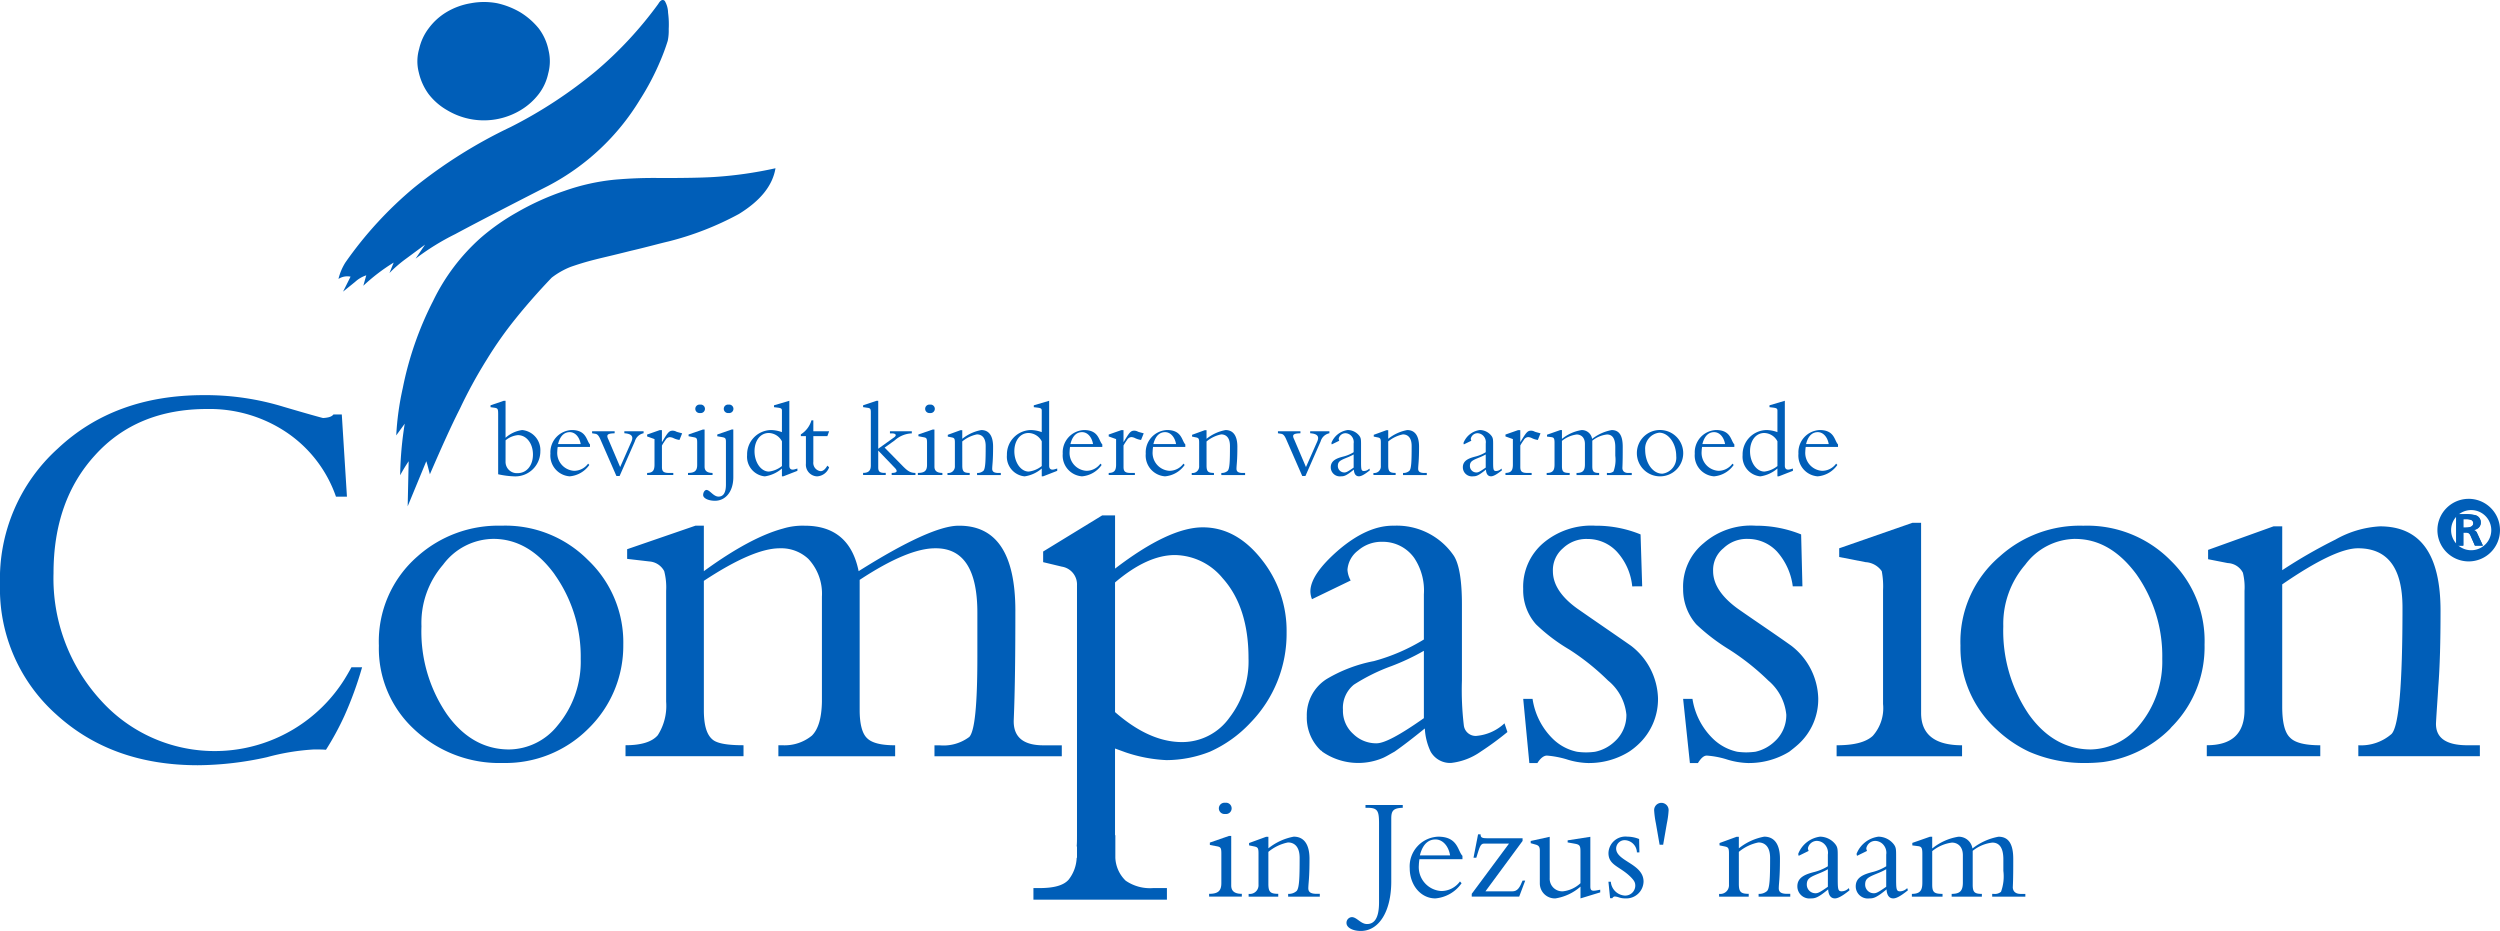 <svg xmlns="http://www.w3.org/2000/svg" width="300.032" height="111.727" viewBox="0 0 300.032 111.727"><defs><style>.a{fill:#005eb8;}</style></defs><g transform="translate(-708.439 -317.504)"><path class="a" d="M748.1,320.915a6.433,6.433,0,0,0-1.137,2.47,5.309,5.309,0,0,0-.038,2.822,7.035,7.035,0,0,0,1.175,2.587,7.475,7.475,0,0,0,2.2,1.92,8.565,8.565,0,0,0,8.86,0,7.755,7.755,0,0,0,2.156-1.92,6.148,6.148,0,0,0,1.137-2.47,5.577,5.577,0,0,0,.041-2.784,6.4,6.4,0,0,0-1.177-2.625,8.7,8.7,0,0,0-2.194-1.922,9.569,9.569,0,0,0-2.786-1.1,8.533,8.533,0,0,0-3.174,0,8.325,8.325,0,0,0-2.9,1.058,7.357,7.357,0,0,0-2.158,1.96m-.43,25.952-1.138,1.684a29.278,29.278,0,0,1,4.743-2.939c1.529-.825,5.253-2.783,11.172-5.8a28.112,28.112,0,0,0,11.016-10.35,30.575,30.575,0,0,0,2.431-4.624,24.84,24.84,0,0,0,.9-2.432,5.992,5.992,0,0,0,.118-1.41,10.532,10.532,0,0,0-.078-1.96,2.911,2.911,0,0,0-.393-1.413c-.235-.234-.51-.117-.784.355a46.114,46.114,0,0,1-7.449,8.033,54.581,54.581,0,0,1-10.271,6.743,58.465,58.465,0,0,0-11.564,7.254,46.065,46.065,0,0,0-8.273,9.015,6.676,6.676,0,0,0-.823,1.96,1.963,1.963,0,0,1,1.451-.273l-.9,1.8,1.451-1.177a3.691,3.691,0,0,1,1.334-.783l-.354,1.253a22.683,22.683,0,0,1,3.645-2.783l-.508,1.256a15.688,15.688,0,0,1,2-1.727Zm10.978-3.843A26.474,26.474,0,0,0,754.41,346a24.223,24.223,0,0,0-5.763,7.607A40.113,40.113,0,0,0,745,364.077a33.777,33.777,0,0,0-.784,5.681l1.02-1.408a42.257,42.257,0,0,0-.549,6.193,19.521,19.521,0,0,1,1.02-1.686l-.118,5.41,2.235-5.41c.156.472.273.982.43,1.569,1.373-3.177,2.551-5.8,3.608-7.88a57.022,57.022,0,0,1,3.214-5.881,46.017,46.017,0,0,1,3.45-4.9c1.136-1.413,2.587-3.1,4.35-4.941a9.316,9.316,0,0,1,2.276-1.293c.783-.273,1.763-.589,3.017-.9.589-.156,2-.469,4.156-1.017,1.881-.434,3.41-.865,4.587-1.139a36.259,36.259,0,0,0,8.429-3.29c2.548-1.57,4.038-3.373,4.39-5.49a47.869,47.869,0,0,1-7.487,1.058c-1.373.079-3.411.117-6.2.117a53.115,53.115,0,0,0-5.645.2,25.663,25.663,0,0,0-5.959,1.331,31.72,31.72,0,0,0-5.8,2.627" transform="translate(11.777 0)"/><path class="a" d="M719.855,358.373c3.328-3.676,7.816-5.533,13.427-5.533a16.558,16.558,0,0,1,9.635,2.863,15.357,15.357,0,0,1,5.845,7.661h1.315l-.618-9.867h-1.007c-.194.272-.62.387-1.238.425-.194-.038-1.742-.465-4.76-1.353a31.855,31.855,0,0,0-9.559-1.393c-7.119,0-12.963,2.127-17.53,6.422a21.064,21.064,0,0,0-6.926,16.251,20.207,20.207,0,0,0,6.735,15.631c4.448,4.062,10.1,6.112,17.026,6.112a39.163,39.163,0,0,0,8.281-.966,27.209,27.209,0,0,1,5.649-.928c.465,0,.968,0,1.431.038a33.764,33.764,0,0,0,2.207-4.063,43.309,43.309,0,0,0,2.128-5.842h-1.277c-.27.5-.541.966-.851,1.47a18.39,18.39,0,0,1-29.255,2.476,21.663,21.663,0,0,1-5.65-15.244q0-8.708,4.993-14.161" transform="translate(0 13.75)"/><path class="a" d="M813.49,366.182a7.556,7.556,0,0,1,5.726,2.786c2.051,2.283,3.1,5.494,3.1,9.6a11.066,11.066,0,0,1-2.284,7.121,6.973,6.973,0,0,1-5.688,2.939c-2.631,0-5.3-1.2-8.047-3.6V369.47c2.593-2.206,4.991-3.289,7.2-3.289m-13.584,1.393a2.161,2.161,0,0,1,1.818,2.244v29.988c0,.5,0,.966-.038,1.353h.038v1.353h-.038a4.517,4.517,0,0,1-.969,2.632c-.618.7-1.779,1.006-3.521,1.006h-.7v1.393h16.021v-1.393h-1.663a5.131,5.131,0,0,1-3.29-.889,4.063,4.063,0,0,1-1.238-2.749v-2.707h-.038V389.4l1.276.463a17.644,17.644,0,0,0,4.915.93,14.376,14.376,0,0,0,5.186-1.006,15.027,15.027,0,0,0,4.914-3.522,15.312,15.312,0,0,0,4.3-10.756,13.711,13.711,0,0,0-3.018-8.822c-2.051-2.593-4.412-3.831-7.045-3.831-2.707,0-6.228,1.665-10.523,4.953v-6.384h-1.548l-7.083,4.334v1.276Z" transform="translate(35.961 17.935)"/><path class="a" d="M808.528,372.519c0-6.809-2.244-10.253-6.811-10.215-2.206,0-6.231,1.82-12,5.456-.735-3.636-2.9-5.456-6.463-5.456a8.1,8.1,0,0,0-2.631.349c-2.593.7-5.766,2.4-9.481,5.107V362.3h-1.006l-8.2,2.825v1.16l2.67.31a2.189,2.189,0,0,1,1.779,1.161,7.739,7.739,0,0,1,.232,2.36v13.31a6.53,6.53,0,0,1-1.006,4.024c-.7.813-2.011,1.2-3.87,1.2v1.315h14.162v-1.315c-1.856,0-3.056-.194-3.638-.62-.772-.58-1.122-1.741-1.122-3.6V368.921c3.987-2.631,7.005-3.907,9.1-3.907h.386a4.764,4.764,0,0,1,3.058,1.276,6.116,6.116,0,0,1,1.625,4.528v12.613c-.038,1.934-.425,3.289-1.2,4.062a5.173,5.173,0,0,1-3.484,1.162h-.542v1.315H794.1v-1.315c-1.665,0-2.787-.27-3.368-.852-.582-.541-.89-1.7-.89-3.366V368.805c3.87-2.553,6.888-3.791,9.056-3.791,3.4-.039,5.069,2.553,5.069,7.739v5.3c0,5.726-.31,8.9-.968,9.6a5.15,5.15,0,0,1-3.559,1.007h-.62v1.315H814.1v-1.315h-2.207c-2.476,0-3.636-1.045-3.559-3.056.154-3.715.193-8.088.193-13.08" transform="translate(21.768 18.292)"/><path class="a" d="M761.813,368.144a17.047,17.047,0,0,1,3.135,10.137,11.942,11.942,0,0,1-2.786,8.011,7.549,7.549,0,0,1-5.8,2.863c-2.942,0-5.457-1.394-7.469-4.218a17.563,17.563,0,0,1-3.057-10.563,10.671,10.671,0,0,1,2.593-7.391,7.607,7.607,0,0,1,6.036-3.1c2.825,0,5.3,1.432,7.352,4.256M765.8,366.4a13.967,13.967,0,0,0-10.371-4.1,14.561,14.561,0,0,0-10.061,3.676,13.523,13.523,0,0,0-4.643,10.718,13.2,13.2,0,0,0,4.256,10.06,14.918,14.918,0,0,0,10.642,4.024,14.046,14.046,0,0,0,10.218-4.1,13.879,13.879,0,0,0,4.217-10.1A13.626,13.626,0,0,0,765.8,366.4" transform="translate(13.184 18.294)"/><path class="a" d="M929.263,389.945V388.63h-1.47c-2.593,0-3.869-.89-3.793-2.71.077-1.431.194-2.9.272-4.294.194-2.477.271-5.5.271-9.132,0-6.771-2.4-10.137-7.274-10.137a12.2,12.2,0,0,0-5.34,1.587,60.951,60.951,0,0,0-6.385,3.674v-5.262H904.5l-7.854,2.825V366.3l2.36.465a2.145,2.145,0,0,1,1.818,1.16,7.363,7.363,0,0,1,.194,2.167v14.277c0,2.863-1.51,4.257-4.528,4.257v1.315H910.11V388.63c-1.858,0-3.057-.31-3.638-.93q-.93-.87-.93-3.714V369.321c4.218-2.9,7.236-4.332,9.094-4.332,3.56,0,5.341,2.359,5.341,7.118,0,9.209-.425,14.239-1.315,15.168a5.563,5.563,0,0,1-3.986,1.355v1.315Z" transform="translate(76.792 18.316)"/><path class="a" d="M889.271,363.889c2.825,0,5.263,1.431,7.353,4.256a17.025,17.025,0,0,1,3.094,10.137,11.928,11.928,0,0,1-2.786,8.009,7.65,7.65,0,0,1-5.766,2.863c-2.941,0-5.456-1.393-7.469-4.218a17.821,17.821,0,0,1-3.057-10.563,10.884,10.884,0,0,1,2.632-7.39,7.588,7.588,0,0,1,6-3.1M901,366.753l-.348-.349a14.066,14.066,0,0,0-10.409-4.1,14.34,14.34,0,0,0-10.023,3.677,13.468,13.468,0,0,0-4.721,10.716,13.271,13.271,0,0,0,4.334,10.061,14.925,14.925,0,0,0,3.91,2.67,16.437,16.437,0,0,0,6.694,1.353,19.3,19.3,0,0,0,2.167-.115,14.107,14.107,0,0,0,8.049-3.987,3.538,3.538,0,0,1,.348-.386,13.581,13.581,0,0,0,3.793-9.712A13.438,13.438,0,0,0,901,366.753" transform="translate(68.22 18.294)"/><path class="a" d="M875.084,362.055h-1.045l-8.784,3.058v1.044l3.173.62a2.541,2.541,0,0,1,1.935,1.083,9.587,9.587,0,0,1,.155,2.283V383.8a4.994,4.994,0,0,1-1.238,3.831c-.852.775-2.284,1.122-4.335,1.122v1.317H880v-1.317c-3.289,0-4.914-1.315-4.914-3.869Z" transform="translate(63.911 18.193)"/><path class="a" d="M866.183,369.577l-.155-6.229a14.356,14.356,0,0,0-5.456-1.045,8.634,8.634,0,0,0-6.231,2.089,6.733,6.733,0,0,0-2.476,5.5,6.355,6.355,0,0,0,1.586,4.256,23.779,23.779,0,0,0,3.948,3.017,29.047,29.047,0,0,1,4.682,3.715,6.137,6.137,0,0,1,2.167,4.1,4.253,4.253,0,0,1-1.393,3.213,4.88,4.88,0,0,1-2.322,1.238,9.642,9.642,0,0,1-1.083.076,9.058,9.058,0,0,1-1.084-.076,5.994,5.994,0,0,1-2.979-1.625,8.462,8.462,0,0,1-2.4-4.721h-1.122l.813,7.7h.966c.387-.618.735-.928,1.123-.89a10.6,10.6,0,0,1,2.245.425,9.424,9.424,0,0,0,2.632.465,9.25,9.25,0,0,0,4.953-1.353c.346-.27.7-.542,1.044-.852A7.3,7.3,0,0,0,868.081,383a8.221,8.221,0,0,0-3.252-6.307c-2.011-1.431-4.1-2.825-6.153-4.256-2.128-1.47-3.211-3.056-3.211-4.681a3.364,3.364,0,0,1,1.238-2.748,4.032,4.032,0,0,1,2.9-1.122,4.8,4.8,0,0,1,3.521,1.51,7.749,7.749,0,0,1,1.9,4.179Z" transform="translate(58.57 18.293)"/><path class="a" d="M852.517,369.577l-.194-6.229a14.022,14.022,0,0,0-5.417-1.045,8.918,8.918,0,0,0-6.269,2.089,6.9,6.9,0,0,0-2.4,5.5,6.141,6.141,0,0,0,1.548,4.256,21.4,21.4,0,0,0,3.986,3.017,28.6,28.6,0,0,1,4.643,3.715,6.044,6.044,0,0,1,2.207,4.1,4.249,4.249,0,0,1-1.394,3.213,4.824,4.824,0,0,1-2.36,1.238,7.75,7.75,0,0,1-2.167,0,5.834,5.834,0,0,1-2.979-1.625,8.428,8.428,0,0,1-2.36-4.721h-1.122l.735,7.7h.968c.387-.618.813-.928,1.2-.89a11.536,11.536,0,0,1,2.244.425,9.209,9.209,0,0,0,2.631.465,9.111,9.111,0,0,0,4.915-1.353,8.048,8.048,0,0,0,1.084-.852,7.4,7.4,0,0,0,2.4-5.571,8.219,8.219,0,0,0-3.25-6.307c-2.051-1.431-4.1-2.825-6.153-4.256-2.167-1.47-3.211-3.056-3.211-4.681a3.446,3.446,0,0,1,1.2-2.748,4.057,4.057,0,0,1,2.941-1.122,4.8,4.8,0,0,1,3.521,1.51,7.206,7.206,0,0,1,1.858,4.179Z" transform="translate(53.005 18.293)"/><path class="a" d="M829.9,379.172a27.278,27.278,0,0,0,3.946-1.856V385.4c-2.863,2.013-4.721,3.017-5.687,3.017a3.918,3.918,0,0,1-2.787-1.121,3.72,3.72,0,0,1-1.238-2.9,3.588,3.588,0,0,1,1.315-3.018,22.694,22.694,0,0,1,4.45-2.207m10.254,8.359a1.434,1.434,0,0,1-1.508-1.238,35.887,35.887,0,0,1-.232-5.417v-9.133c0-2.939-.349-4.914-1.005-5.88a8.267,8.267,0,0,0-7.16-3.56q-3.133-.057-6.617,2.9c-2.284,1.973-3.405,3.638-3.405,4.991a2.607,2.607,0,0,0,.193.928l4.643-2.244a3.045,3.045,0,0,1-.386-1.277,3.178,3.178,0,0,1,1.276-2.322,4.3,4.3,0,0,1,2.942-1.044,4.62,4.62,0,0,1,3.791,1.935,7.028,7.028,0,0,1,1.161,4.372v5.417a22.861,22.861,0,0,1-6,2.593,17.621,17.621,0,0,0-5.69,2.166,5.128,5.128,0,0,0-2.36,4.45,5.449,5.449,0,0,0,1.665,4.1.385.385,0,0,1,.193.155,7.561,7.561,0,0,0,7.314.735c.427-.193.852-.463,1.355-.735,1.007-.7,2.205-1.625,3.638-2.786a7.307,7.307,0,0,0,.7,2.786,2.686,2.686,0,0,0,2.439,1.353,7.632,7.632,0,0,0,3.559-1.353,36.67,36.67,0,0,0,3.213-2.359l-.349-1.045a5.629,5.629,0,0,1-3.366,1.508" transform="translate(45.476 18.293)"/><path class="a" d="M752.042,358.95a1.354,1.354,0,0,0,1.446,1.391c1.087,0,1.844-.915,1.844-2.241s-.783-2.321-1.8-2.321a2.7,2.7,0,0,0-1.486.624Zm0-2.852a3.717,3.717,0,0,1,2-.93,2.419,2.419,0,0,1,2.176,2.56,3,3,0,0,1-3.1,3,10.415,10.415,0,0,1-1.963-.251v-7.188c0-.69-.039-.744-.542-.81l-.373-.054V352.2l1.593-.544h.211Z" transform="translate(17.069 13.946)"/><path class="a" d="M758.976,355.834c-.146-.863-.676-1.432-1.312-1.432-.438,0-1.1.2-1.407,1.432Zm-2.759.345a4.581,4.581,0,0,0-.053.556,2.154,2.154,0,0,0,2.017,2.308,2.084,2.084,0,0,0,1.684-.862l.145.159a3.2,3.2,0,0,1-2.359,1.365,2.5,2.5,0,0,1-2.308-2.718,2.673,2.673,0,0,1,2.559-2.838c1.792,0,1.751,1.286,2.189,1.724v.306Z" transform="translate(19.154 14.965)"/><path class="a" d="M761.813,359.625l-1.924-4.4c-.2-.463-.37-.623-.582-.663l-.413-.066v-.238H761.6v.238c-.81.027-1.062.132-.744.756l1.406,3.3,1.353-3.065c.238-.542.12-.928-.851-.994v-.238h2.31v.238a1.372,1.372,0,0,0-1.048.969l-1.831,4.165Z" transform="translate(20.604 15.007)"/><path class="a" d="M765.361,358.577c0,.544.2.717.862.717h.5v.251h-3.142v-.251c.675-.014.887-.293.887-1v-3.063l-.887-.318v-.227l1.51-.53h.266v1.407h.027c.663-1.089.822-1.341,1.26-1.341a.91.91,0,0,1,.451.12c.132.054.37.107.69.2l-.32.794a2.459,2.459,0,0,1-.7-.211A1.151,1.151,0,0,0,766.3,355a.641.641,0,0,0-.517.345,5.911,5.911,0,0,0-.425.663Z" transform="translate(22.52 14.969)"/><path class="a" d="M768.513,351.984a.51.51,0,1,1,0,1.008.508.508,0,1,1,0-1.008m.544,7.44c0,.463.252.756.956.756v.252h-2.945v-.252c.808,0,1.1-.265,1.1-.967v-2.666c0-.518-.065-.585-.411-.649l-.622-.121v-.213l1.724-.594h.2Z" transform="translate(23.942 14.08)"/><path class="a" d="M771.409,351.984a.509.509,0,1,1,0,1.007.508.508,0,1,1,0-1.007m.57,8.687c0,1.818-.982,2.852-2.2,2.852-.8,0-1.421-.306-1.421-.69,0-.331.2-.61.4-.61.4,0,.835.8,1.444.8.531,0,.89-.385.89-1.445v-5.146c0-.4-.08-.479-.439-.544l-.6-.107v-.213l1.738-.6h.186Z" transform="translate(24.468 14.08)"/><path class="a" d="M776.283,356.523a1.836,1.836,0,0,0-1.577-1c-1.035,0-1.713.942-1.713,2.189,0,1.327.77,2.441,1.725,2.441a3.09,3.09,0,0,0,1.565-.663Zm0-3.674c0-.251-.093-.317-.517-.372l-.437-.052V352.2l1.842-.545v7.787c0,.451.279.542.651.437l.317-.093v.279l-1.7.663h-.159v-.942a4.01,4.01,0,0,1-2.055.942,2.362,2.362,0,0,1-2.122-2.559,2.919,2.919,0,0,1,2.877-3,3.933,3.933,0,0,1,1.3.252Z" transform="translate(25.999 13.946)"/><path class="a" d="M780.077,354.635l-.213.583h-1.683v3.091a1,1,0,0,0,.875,1.114c.292,0,.558-.227.808-.663l.213.2a1.629,1.629,0,0,1-1.445,1.087,1.4,1.4,0,0,1-1.341-1.538v-3.29h-.608v-.211a2.973,2.973,0,0,0,1.272-1.684h.227v1.313Z" transform="translate(27.868 14.627)"/><path class="a" d="M787.833,355.315v.252a3.231,3.231,0,0,0-2.042.835l-1.22.875,2.122,2.163c.662.676.966.862,1.577.876v.251h-2.852v-.251c.651,0,.744-.213.4-.584l-2.014-2.1v2.028c0,.465.158.652.769.652h.132v.251h-2.718v-.251c.7,0,.928-.32.928-.89v-6.405c0-.372-.068-.477-.386-.517l-.542-.08V352.2l1.617-.544h.2v5.756l1.908-1.366c.346-.252.213-.477-.277-.477h-.225v-.252Z" transform="translate(30.034 13.946)"/><path class="a" d="M788.1,351.984a.51.51,0,1,1,0,1.008.508.508,0,1,1,0-1.008m.544,7.44c0,.463.252.756.953.756v.252h-2.943v-.252c.81,0,1.1-.265,1.1-.967v-2.666c0-.518-.068-.585-.411-.649l-.624-.121v-.213l1.724-.594h.2Z" transform="translate(31.941 14.08)"/><path class="a" d="M790.955,358.395c0,.73.173.9.889.9v.251h-2.665V359.3a.783.783,0,0,0,.887-.837v-2.784c0-.492-.052-.585-.4-.651l-.452-.093v-.213l1.527-.556h.211V355.2a5.153,5.153,0,0,1,2.281-1.049c.9,0,1.418.663,1.418,1.99,0,1.763-.093,2.108-.106,2.627-.013.358.2.531.742.531h.292v.251h-2.85V359.3a1.063,1.063,0,0,0,.756-.253c.251-.251.277-1.22.277-2.984,0-1.061-.517-1.391-1.048-1.391a4,4,0,0,0-1.763.848Z" transform="translate(32.971 14.965)"/><path class="a" d="M798.423,356.523a1.839,1.839,0,0,0-1.579-1c-1.034,0-1.71.942-1.71,2.189,0,1.327.769,2.441,1.724,2.441a3.1,3.1,0,0,0,1.565-.663Zm0-3.674c0-.251-.093-.317-.517-.372l-.438-.052V352.2l1.843-.545v7.787c0,.451.278.542.649.437l.32-.093v.279l-1.7.663h-.159v-.942a4.009,4.009,0,0,1-2.056.942,2.363,2.363,0,0,1-2.122-2.559,2.92,2.92,0,0,1,2.877-3,3.921,3.921,0,0,1,1.3.252Z" transform="translate(35.04 13.946)"/><path class="a" d="M802.635,355.834c-.146-.863-.677-1.432-1.314-1.432-.438,0-1.1.2-1.4,1.432Zm-2.759.345a4.581,4.581,0,0,0-.053.556,2.153,2.153,0,0,0,2.017,2.308,2.08,2.08,0,0,0,1.683-.862l.146.159a3.2,3.2,0,0,1-2.36,1.365A2.5,2.5,0,0,1,799,356.988a2.674,2.674,0,0,1,2.56-2.838c1.79,0,1.75,1.286,2.189,1.724v.306Z" transform="translate(36.982 14.965)"/><path class="a" d="M804.695,358.577c0,.544.2.717.862.717h.5v.251h-3.142v-.251c.675-.014.887-.293.887-1v-3.063l-.887-.318v-.227l1.51-.53h.266v1.407h.025c.665-1.089.822-1.341,1.26-1.341a.914.914,0,0,1,.452.12c.131.054.37.107.689.2l-.318.794a2.481,2.481,0,0,1-.7-.211,1.139,1.139,0,0,0-.465-.134.644.644,0,0,0-.517.345,6.1,6.1,0,0,0-.424.663Z" transform="translate(38.582 14.969)"/><path class="a" d="M809.709,355.834c-.146-.863-.676-1.432-1.313-1.432-.438,0-1.1.2-1.406,1.432Zm-2.759.345a4.565,4.565,0,0,0-.052.556,2.153,2.153,0,0,0,2.015,2.308,2.084,2.084,0,0,0,1.684-.862l.146.159a3.2,3.2,0,0,1-2.36,1.365,2.5,2.5,0,0,1-2.31-2.718,2.675,2.675,0,0,1,2.56-2.838c1.791,0,1.751,1.286,2.188,1.724v.306Z" transform="translate(39.871 14.965)"/><path class="a" d="M811.769,358.395c0,.73.173.9.889.9v.251h-2.666V359.3a.784.784,0,0,0,.889-.837v-2.784c0-.492-.053-.585-.4-.651l-.451-.093v-.213l1.525-.556h.213V355.2a5.147,5.147,0,0,1,2.282-1.049c.9,0,1.418.663,1.418,1.99,0,1.763-.093,2.108-.105,2.627-.013.358.2.531.742.531h.291v.251h-2.852V359.3a1.06,1.06,0,0,0,.756-.253c.252-.251.279-1.22.279-2.984,0-1.061-.517-1.391-1.048-1.391a3.989,3.989,0,0,0-1.763.848Z" transform="translate(41.471 14.965)"/><path class="a" d="M820.255,359.625l-1.924-4.4c-.2-.463-.37-.623-.582-.663l-.411-.066v-.238h2.7v.238c-.808.027-1.061.132-.742.756l1.406,3.3,1.353-3.065c.238-.542.12-.928-.849-.994v-.238h2.308v.238a1.371,1.371,0,0,0-1.048.969l-1.831,4.165Z" transform="translate(44.47 15.007)"/><path class="a" d="M824.586,357.081a5.9,5.9,0,0,1-.783.37c-.808.332-1.114.465-1.114,1.008a.775.775,0,0,0,.783.783c.213,0,.37-.066,1.114-.584Zm-2.627-1.207a.544.544,0,0,1-.04-.186,2.455,2.455,0,0,1,1.963-1.539,1.786,1.786,0,0,1,1.391.7c.2.279.2.451.2,1.141v1.777c0,1.06,0,1.3.344,1.3a.911.911,0,0,0,.651-.292l.066.2c-.717.583-1.087.728-1.313.728-.544,0-.6-.6-.61-.808-.915.756-1.182.808-1.538.808a1.088,1.088,0,0,1-1.234-1.086c0-.81.715-1.089,1.565-1.3a4.467,4.467,0,0,0,1.18-.506v-1.046a1.089,1.089,0,0,0-.225-.848,1,1,0,0,0-.744-.386.831.831,0,0,0-.821.649.535.535,0,0,0,.066.252Z" transform="translate(46.309 14.964)"/><path class="a" d="M827.252,358.395c0,.73.172.9.889.9v.251h-2.666V359.3a.784.784,0,0,0,.889-.837v-2.784c0-.492-.053-.585-.4-.651l-.451-.093v-.213l1.525-.556h.213V355.2a5.151,5.151,0,0,1,2.28-1.049c.9,0,1.42.663,1.42,1.99,0,1.763-.093,2.108-.106,2.627-.014.358.2.531.742.531h.292v.251h-2.852V359.3a1.066,1.066,0,0,0,.758-.253c.251-.251.277-1.22.277-2.984,0-1.061-.517-1.391-1.048-1.391a4,4,0,0,0-1.763.848Z" transform="translate(47.793 14.965)"/><path class="a" d="M835.84,357.081a6.082,6.082,0,0,1-.783.37c-.81.332-1.115.465-1.115,1.008a.775.775,0,0,0,.783.783c.213,0,.37-.066,1.115-.584Zm-2.627-1.207a.511.511,0,0,1-.039-.186,2.452,2.452,0,0,1,1.962-1.539,1.789,1.789,0,0,1,1.393.7c.2.279.2.451.2,1.141v1.777c0,1.06,0,1.3.345,1.3a.907.907,0,0,0,.649-.292l.068.2c-.717.583-1.089.728-1.314.728-.544,0-.6-.6-.61-.808-.916.756-1.182.808-1.538.808a1.088,1.088,0,0,1-1.234-1.086c0-.81.715-1.089,1.565-1.3a4.491,4.491,0,0,0,1.182-.506v-1.046a1.084,1.084,0,0,0-.227-.848,1,1,0,0,0-.742-.386.831.831,0,0,0-.823.649.535.535,0,0,0,.066.252Z" transform="translate(50.905 14.964)"/><path class="a" d="M838.505,358.577c0,.544.2.717.862.717h.5v.251h-3.142v-.251c.676-.014.889-.293.889-1v-3.063l-.889-.318v-.227l1.513-.53h.265v1.407h.025c.665-1.089.823-1.341,1.262-1.341a.905.905,0,0,1,.449.12c.132.054.372.107.69.2l-.318.794a2.479,2.479,0,0,1-.7-.211,1.146,1.146,0,0,0-.465-.134.643.643,0,0,0-.517.345,6.08,6.08,0,0,0-.424.663Z" transform="translate(52.389 14.969)"/><path class="a" d="M842.07,358.474c0,.69.186.824.928.824v.251h-2.759V359.3c.77,0,.942-.346.942-1.022v-2.6c0-.518-.079-.638-.385-.677l-.517-.066v-.225l1.591-.558h.2v1.062a4.953,4.953,0,0,1,2.36-1.062,1.246,1.246,0,0,1,1.26,1.062,5.409,5.409,0,0,1,2.348-1.062c.955,0,1.327.73,1.327,2,0,.849,0,1.738-.041,2.548,0,.279.159.6.7.6h.425v.251h-2.984V359.3h.12a.873.873,0,0,0,.676-.187,4.052,4.052,0,0,0,.211-1.882v-1.035c0-1.021-.344-1.513-.993-1.513a3.45,3.45,0,0,0-1.765.742v3.051c0,.663.159.824.821.824v.251H843.82V359.3c.742,0,1.008-.266,1.008-1.022v-2.453c0-.835-.517-1.141-.982-1.141a3.507,3.507,0,0,0-1.777.769Z" transform="translate(53.822 14.965)"/><path class="a" d="M850.976,359.391a1.936,1.936,0,0,0,1.67-2.124c0-1.511-.928-2.8-2.042-2.8a1.92,1.92,0,0,0-1.684,2.042c0,1.6.916,2.879,2.056,2.879m-.186-5.241a2.781,2.781,0,1,1-2.866,2.813,2.766,2.766,0,0,1,2.866-2.813" transform="translate(56.961 14.965)"/><path class="a" d="M856.493,355.834c-.146-.863-.677-1.432-1.313-1.432-.438,0-1.1.2-1.407,1.432Zm-2.759.345a4.606,4.606,0,0,0-.053.556,2.154,2.154,0,0,0,2.017,2.308,2.079,2.079,0,0,0,1.683-.862l.148.159a3.2,3.2,0,0,1-2.362,1.365,2.5,2.5,0,0,1-2.308-2.718,2.674,2.674,0,0,1,2.561-2.838c1.791,0,1.75,1.286,2.188,1.724v.306Z" transform="translate(58.975 14.965)"/><path class="a" d="M861.113,356.523a1.836,1.836,0,0,0-1.577-1c-1.035,0-1.711.942-1.711,2.189,0,1.327.769,2.441,1.725,2.441a3.091,3.091,0,0,0,1.563-.663Zm0-3.674c0-.251-.093-.317-.517-.372l-.437-.052V352.2l1.842-.545v7.787c0,.451.279.542.651.437l.318-.093v.279l-1.7.663h-.159v-.942a4.006,4.006,0,0,1-2.055.942,2.363,2.363,0,0,1-2.122-2.559,2.92,2.92,0,0,1,2.877-3,3.918,3.918,0,0,1,1.3.252Z" transform="translate(60.641 13.946)"/><path class="a" d="M865.326,355.834c-.146-.863-.677-1.432-1.312-1.432-.438,0-1.1.2-1.407,1.432Zm-2.759.345a4.581,4.581,0,0,0-.053.556,2.154,2.154,0,0,0,2.017,2.308,2.082,2.082,0,0,0,1.683-.862l.148.159A3.2,3.2,0,0,1,864,359.706a2.5,2.5,0,0,1-2.308-2.718,2.674,2.674,0,0,1,2.56-2.838c1.792,0,1.751,1.286,2.189,1.724v.306Z" transform="translate(62.583 14.965)"/><path class="a" d="M813.4,385.912a.679.679,0,1,1,0,1.344.677.677,0,1,1,0-1.344m.725,9.92c0,.618.335,1.008,1.273,1.008v.335h-3.926v-.335c1.08,0,1.469-.355,1.469-1.291V392c0-.69-.089-.779-.549-.868l-.831-.159v-.283l2.3-.8h.265Z" transform="translate(42.076 27.935)"/><path class="a" d="M817.21,394.459c0,.973.23,1.2,1.184,1.2V396H814.84v-.335a1.045,1.045,0,0,0,1.186-1.114v-3.714c0-.655-.07-.779-.531-.868l-.6-.124v-.282l2.034-.744h.283v1.38a6.855,6.855,0,0,1,3.042-1.4c1.2,0,1.891.885,1.891,2.652,0,2.352-.122,2.811-.141,3.5-.018.479.265.708.99.708h.389V396h-3.8v-.335a1.414,1.414,0,0,0,1.007-.337c.337-.337.372-1.627.372-3.979,0-1.415-.689-1.856-1.4-1.856a5.325,5.325,0,0,0-2.352,1.131Z" transform="translate(43.45 29.115)"/><path class="a" d="M828.553,395.277c0,3.555-1.449,5.942-3.66,5.942-.972,0-1.714-.406-1.714-.955a.685.685,0,0,1,.635-.707c.6,0,1.079.831,1.822.831.848,0,1.449-.637,1.449-2.6v-9.442c0-1.558-.159-1.91-1.432-1.91h-.194V386.1h4.473v.337c-1.131.034-1.379.352-1.379,1.29Z" transform="translate(46.856 28.012)"/><path class="a" d="M833.413,391.046c-.194-1.151-.9-1.911-1.75-1.911-.585,0-1.469.266-1.876,1.911Zm-3.679.459a5.84,5.84,0,0,0-.072.742,2.871,2.871,0,0,0,2.689,3.076,2.776,2.776,0,0,0,2.246-1.149l.194.213a4.268,4.268,0,0,1-3.148,1.822c-1.732,0-3.076-1.575-3.076-3.625a3.564,3.564,0,0,1,3.412-3.784c2.387,0,2.334,1.714,2.917,2.3v.407Z" transform="translate(49.056 29.115)"/><path class="a" d="M833.853,395.743l4.474-6.031h-2.989c-.461,0-.549.461-.938,1.7h-.335l.548-2.812h.3c0,.389.16.477.831.477h4.21v.318l-4.456,6.048h3.235c.6,0,.868-.424,1.221-1.29h.317l-.724,1.927h-5.694Z" transform="translate(51.214 29.032)"/><path class="a" d="M847.222,395.479l-2.37.725v-1.415a5.947,5.947,0,0,1-3.005,1.415,1.8,1.8,0,0,1-1.875-1.8v-3.927c0-.424-.106-.618-.477-.724l-.618-.176v-.266l2.28-.5v4.952a1.509,1.509,0,0,0,1.591,1.591,3.669,3.669,0,0,0,2.1-.973v-3.8c0-.689-.089-.831-.653-.938l-.885-.158v-.249l2.724-.424v5.96c0,.494.176.583.813.459l.372-.07Z" transform="translate(53.266 29.12)"/><path class="a" d="M845.787,394.21a1.8,1.8,0,0,0,1.68,1.662,1.209,1.209,0,0,0,1.255-1.166c0-.372-.087-.6-.565-1.079-1.255-1.256-2.653-1.379-2.653-2.848a2.036,2.036,0,0,1,2.263-1.98,3.868,3.868,0,0,1,1.415.283l.035,1.61h-.3a1.512,1.512,0,0,0-1.414-1.469,1.022,1.022,0,0,0-1.079.99c0,1.556,3.29,1.822,3.29,3.98a2.07,2.07,0,0,1-2.193,2.015,2.239,2.239,0,0,1-.779-.124,2,2,0,0,0-.477-.106.375.375,0,0,0-.3.211H845.7l-.2-1.98Z" transform="translate(55.972 29.114)"/><path class="a" d="M851.131,386.849a10.859,10.859,0,0,1-.213,1.556l-.441,2.546h-.425l-.442-2.546a11.07,11.07,0,0,1-.213-1.556.869.869,0,1,1,1.734,0" transform="translate(57.562 27.935)"/><path class="a" d="M857.3,394.459c0,.973.23,1.2,1.184,1.2V396h-3.555v-.335a1.045,1.045,0,0,0,1.186-1.114v-3.714c0-.655-.072-.779-.532-.868l-.6-.124v-.282l2.034-.744h.283v1.38a6.855,6.855,0,0,1,3.042-1.4c1.2,0,1.891.885,1.891,2.652,0,2.352-.124,2.811-.141,3.5-.018.479.263.708.989.708h.39V396h-3.8v-.335a1.417,1.417,0,0,0,1.008-.337c.335-.337.372-1.627.372-3.979,0-1.415-.69-1.856-1.4-1.856a5.325,5.325,0,0,0-2.352,1.131Z" transform="translate(59.823 29.115)"/><path class="a" d="M865.261,392.708a8.136,8.136,0,0,1-1.042.494c-1.079.442-1.486.62-1.486,1.344a1.033,1.033,0,0,0,1.044,1.044c.283,0,.5-.089,1.484-.779Zm-3.5-1.61a.7.7,0,0,1-.054-.248,3.269,3.269,0,0,1,2.617-2.051,2.376,2.376,0,0,1,1.856.937c.266.37.266.6.266,1.521v2.37c0,1.413,0,1.732.459,1.732a1.215,1.215,0,0,0,.868-.389l.087.263c-.955.779-1.451.975-1.751.975-.725,0-.794-.8-.814-1.08-1.218,1.008-1.573,1.08-2.051,1.08a1.453,1.453,0,0,1-1.645-1.451c0-1.079.956-1.451,2.087-1.732a5.877,5.877,0,0,0,1.573-.673v-1.4a1.46,1.46,0,0,0-.3-1.132,1.337,1.337,0,0,0-.99-.513,1.106,1.106,0,0,0-1.1.866.71.71,0,0,0,.089.335Z" transform="translate(62.546 29.115)"/><path class="a" d="M870.233,392.708a8.133,8.133,0,0,1-1.042.494c-1.079.442-1.486.62-1.486,1.344a1.034,1.034,0,0,0,1.044,1.044c.283,0,.5-.089,1.484-.779Zm-3.5-1.61a.7.7,0,0,1-.054-.248A3.269,3.269,0,0,1,869.3,388.8a2.376,2.376,0,0,1,1.856.937c.266.37.266.6.266,1.521v2.37c0,1.413,0,1.732.459,1.732a1.215,1.215,0,0,0,.868-.389l.087.263c-.955.779-1.451.975-1.751.975-.725,0-.794-.8-.813-1.08-1.22,1.008-1.574,1.08-2.051,1.08a1.452,1.452,0,0,1-1.645-1.451c0-1.079.955-1.451,2.086-1.732a5.877,5.877,0,0,0,1.573-.673v-1.4a1.461,1.461,0,0,0-.3-1.132,1.338,1.338,0,0,0-.99-.513,1.106,1.106,0,0,0-1.1.866.709.709,0,0,0,.089.335Z" transform="translate(64.576 29.115)"/><path class="a" d="M873.8,394.564c0,.92.248,1.1,1.238,1.1V396h-3.679v-.335c1.027,0,1.256-.461,1.256-1.363v-3.465c0-.69-.107-.849-.514-.9l-.689-.089v-.3l2.122-.742h.265v1.414a6.594,6.594,0,0,1,3.148-1.414,1.66,1.66,0,0,1,1.68,1.414,7.193,7.193,0,0,1,3.129-1.414c1.275,0,1.769.972,1.769,2.67,0,1.131,0,2.315-.053,3.394,0,.372.213.8.938.8h.566V396h-3.98v-.335h.159a1.16,1.16,0,0,0,.9-.249,5.394,5.394,0,0,0,.283-2.51v-1.38c0-1.362-.461-2.015-1.327-2.015a4.606,4.606,0,0,0-2.352.99v4.067c0,.884.211,1.1,1.1,1.1V396h-3.625v-.335c.989,0,1.344-.355,1.344-1.363v-3.27c0-1.114-.69-1.521-1.308-1.521a4.654,4.654,0,0,0-2.37,1.025Z" transform="translate(66.53 29.115)"/><path class="a" d="M917.74,365.1v-3.769h.928a5.173,5.173,0,0,1,1.356.117.867.867,0,0,1,.665.9.8.8,0,0,1-.241.583,1.044,1.044,0,0,1-.645.292v.011a.572.572,0,0,1,.456.389l.686,1.476h-.956l-.517-1.177a.728.728,0,0,0-.208-.3.665.665,0,0,0-.387-.09H918.6V365.1Zm.859-3.176v1.014h.283q.908,0,.908-.524A.416.416,0,0,0,919.5,362a1.845,1.845,0,0,0-.615-.075Z" transform="translate(85.471 17.899)"/><path class="a" d="M922.606,363.766v.01a2.41,2.41,0,1,1,0-.01m1.046,0a3.755,3.755,0,1,0-3.756,3.756,3.757,3.757,0,0,0,3.756-3.756" transform="translate(84.818 17.358)"/><path class="a" d="M917.743,365.08v-3.766h.927a5.153,5.153,0,0,1,1.355.117.868.868,0,0,1,.663.9.8.8,0,0,1-.239.582,1.043,1.043,0,0,1-.645.292v.011a.568.568,0,0,1,.455.389l.686,1.475h-.955l-.517-1.177a.707.707,0,0,0-.207-.3.67.67,0,0,0-.387-.09H918.6v1.565Zm.858-3.173v1.014h.283c.606,0,.907-.175.907-.524a.414.414,0,0,0-.293-.415,1.832,1.832,0,0,0-.614-.075Z" transform="translate(85.472 17.89)"/></g></svg>